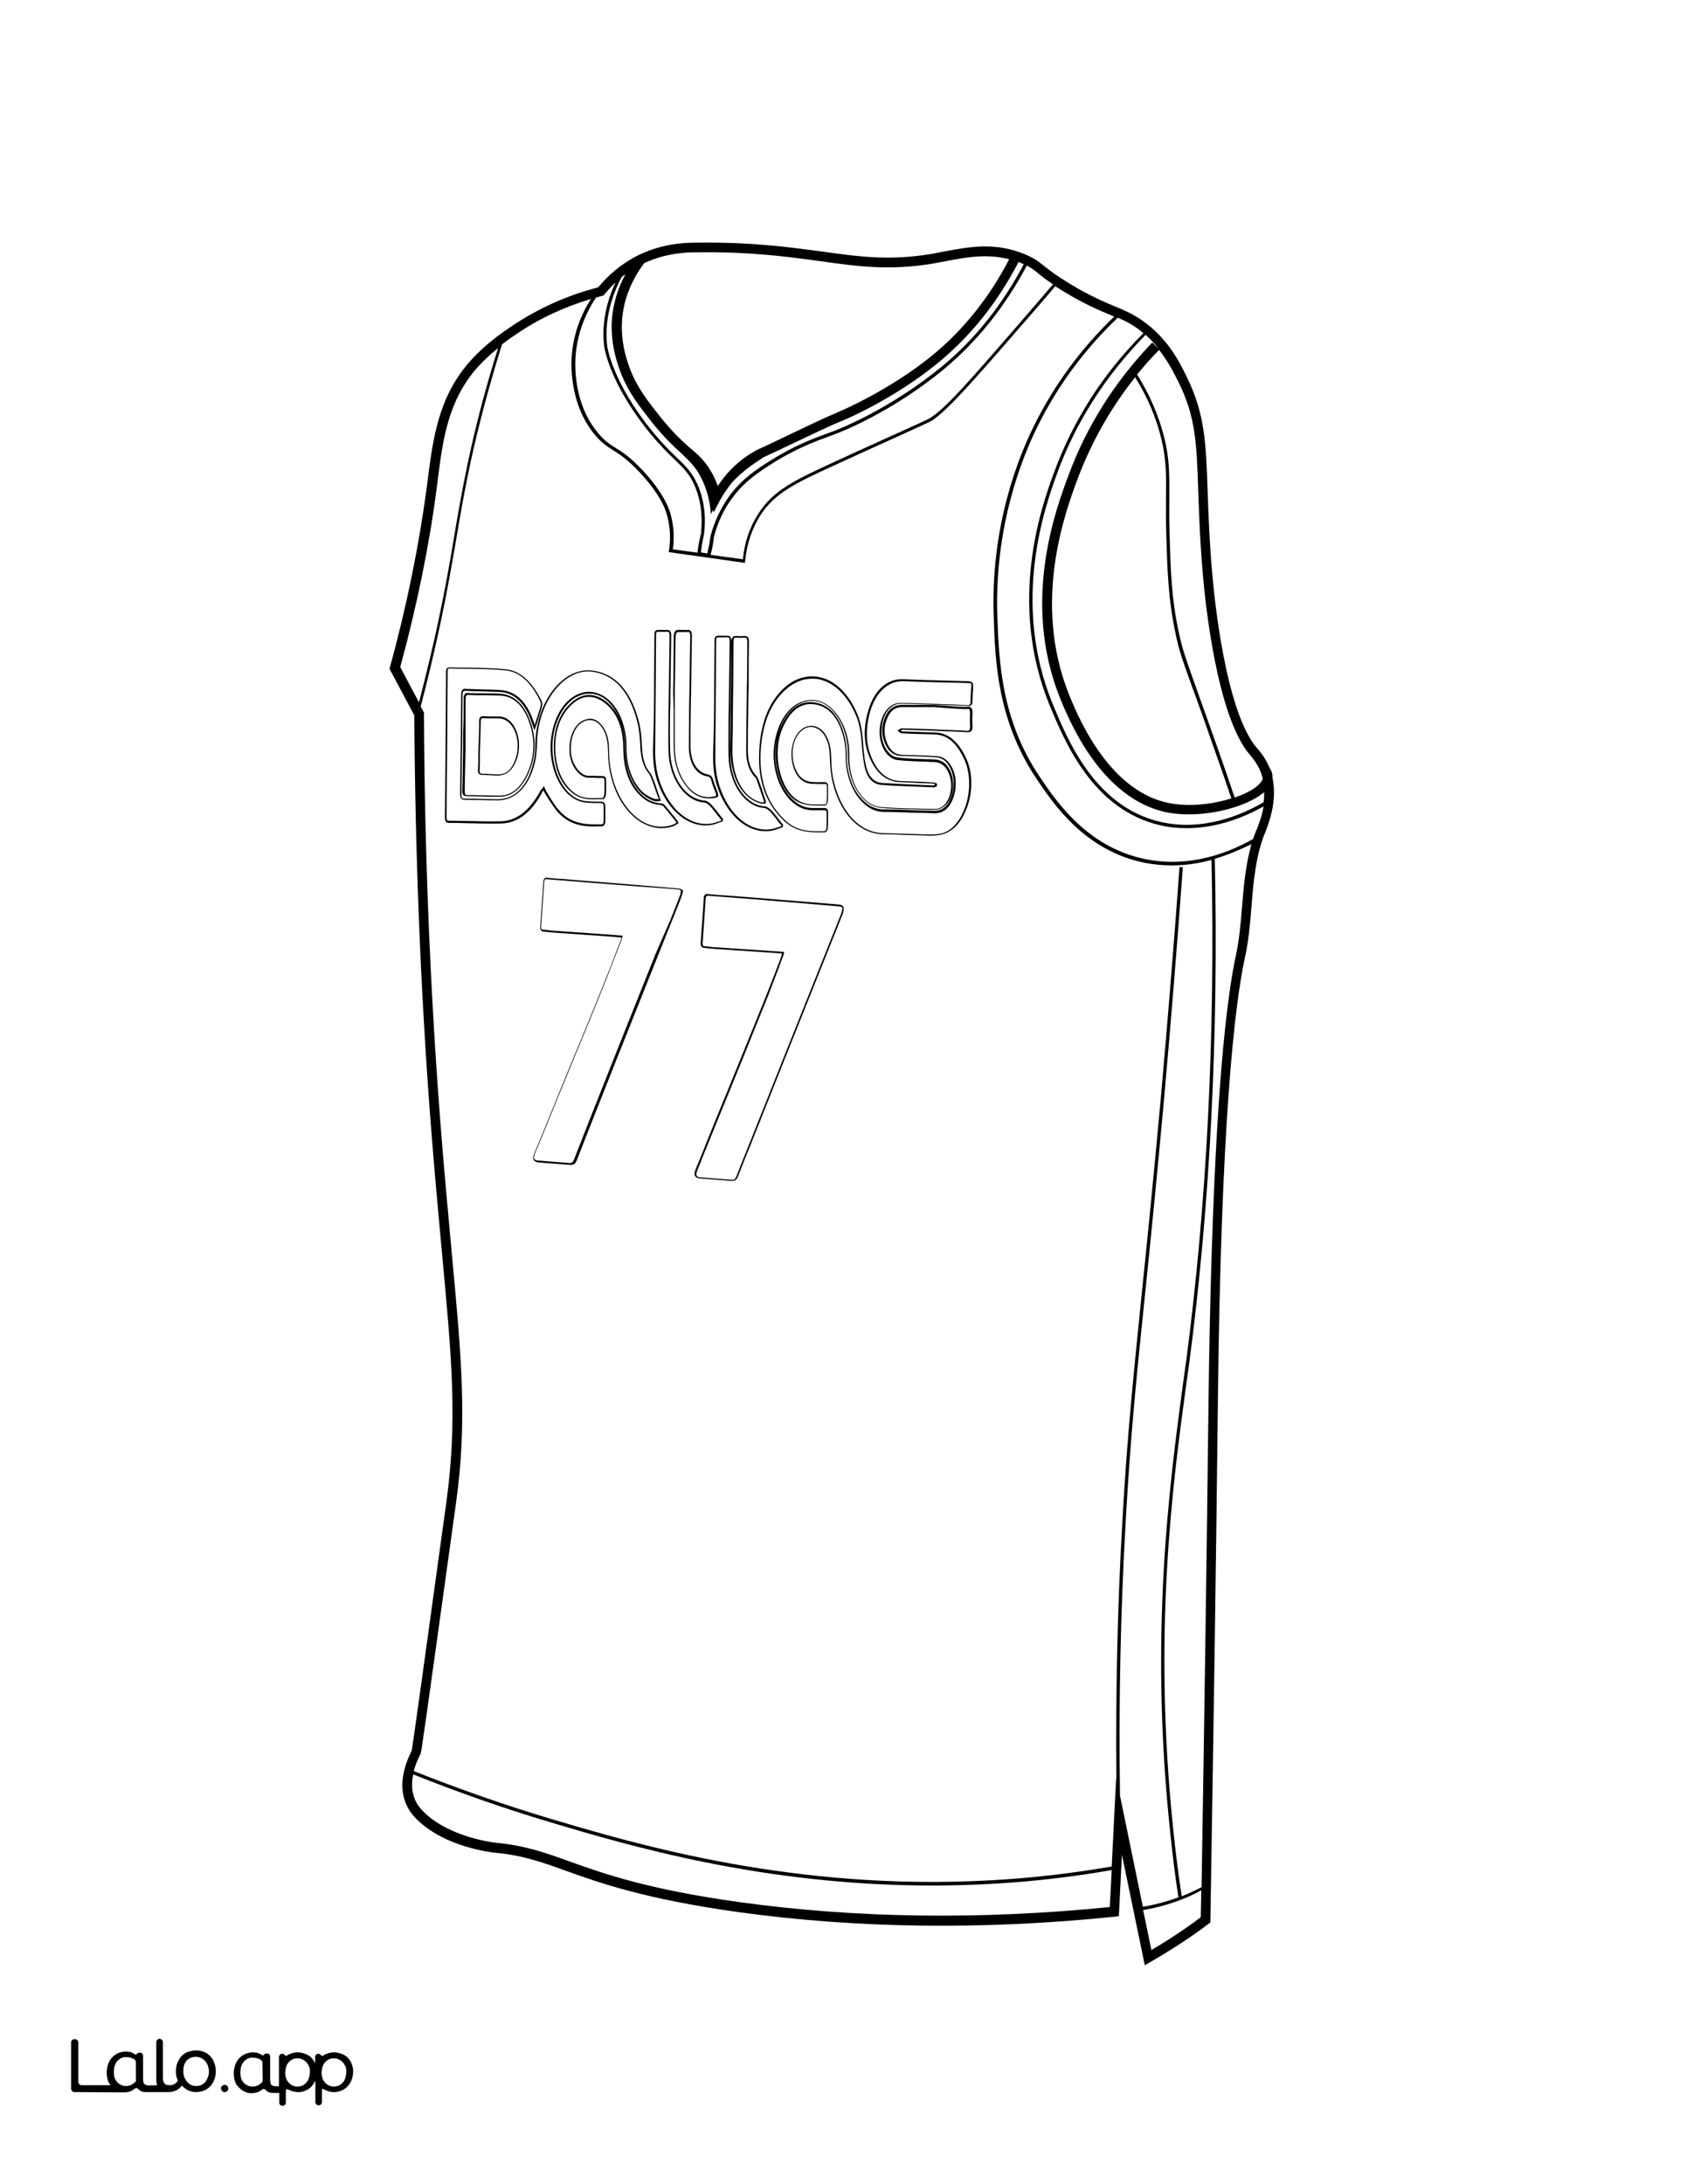 <?xml version="1.0" encoding="utf-8"?>
<!-- Generator: Adobe Illustrator 26.1.0, SVG Export Plug-In . SVG Version: 6.00 Build 0)  -->
<svg version="1.1" id="Layer_1" data-layer="Layer_1" xmlns="http://www.w3.org/2000/svg" xmlns:xlink="http://www.w3.org/1999/xlink" x="0px" y="0px"
	 viewBox="0 0 612 792" style="enable-background:new 0 0 612 792;" xml:space="preserve">
<rect x="0" y="0" width="612" height="792" fill="#808080" stroke="none"/>
<style type="text/css">
	.st0{fill:#FFFFFF;}
	.st1{fill:#010101;}
</style>
<g id="Black">
	<rect x="25.8" y="21.4" width="566.2" height="737.2"/>
</g>
<g id="Color">
	<path class="st0" d="M276.1,290.9c0.3,0.1,0.5,0,0.9,0c0.1,0,0.1,0,0.2,0c0,0,0,0,0-0.1c0-0.2,0-0.3-0.1-0.4l-0.3-1
		c-0.8-2.2-1.5-4.4-2.3-6.6c-0.2-0.5-0.5-1-0.8-1.2c-2-2.2-3-5.4-3-9.3c0-4.2,0.1-8.5,0.1-12.7c0-2.3,0.1-4.6,0.1-6.8
		c0-2.2,0-4.4,0.1-6.6c0-4.4,0.1-8.7,0.1-13.1c0-0.9-0.1-1.5-0.3-1.7c-0.1-0.1-0.4-0.2-0.7-0.2c-0.9,0.1-1.9,0.1-3.1,0
		c-0.1,0-0.1,0-0.1,0c-0.2,0-0.4,0-0.5,0.1c-0.2,0.2-0.3,0.7-0.3,1.4c0,5.3-0.1,10.5-0.1,15.8l-0.1,7.5c0,5-0.1,10.1-0.2,15.1
		C265.4,281.5,269.5,289.3,276.1,290.9z"/>
	<path class="st0" d="M197,285.5l0.3-0.5l0.2,0.5c0.1,0.2,0.2,0.4,0.3,0.6c0.2,0.4,0.3,0.6,0.4,0.9c0.5,0.7,0.9,1.4,1.3,2.1
		c1,1.7,2.1,3.4,3.3,4.7c4.7,5.4,10.4,5.2,15.8,5.1c0.1-0.1,0.4-0.6,0.4-1c0-0.9,0-1.9,0-2.9c0-0.8,0-1.6,0-2.4c0-0.6-0.1-1-0.3-1.2
		c-0.1-0.1-0.3-0.2-0.7-0.2c-1.9,0-3.7,0-5.5-0.2c-3.3-0.3-6.5-2.4-8.8-5.9c-4-6-5.1-14.8-2.7-22.4c1.6-5.1,4.5-8.9,8.1-10.7
		c2.5-1.3,5.1-1.5,7.7-0.6c6.3,2.1,10.6,10.3,10.5,19.9c-0.1,7.8,3.3,15.1,8.3,17.6c1.1,0.5,2.1,1.1,3.4,0.8l-0.1-0.3
		c-0.1-0.3-0.2-0.6-0.4-0.9c-0.2-0.7-0.5-1.4-0.7-2c-0.5-1.3-0.9-2.7-1.4-4c-0.3-0.7-0.6-1.5-1-2c-1.9-2.3-2.9-5.2-3.1-9.7
		c-0.1-2.9-0.4-6.6-1.3-9.8c-2.8-10.4-8.2-16.2-15.8-17.4c-3.8-0.6-7.6,0.7-11,3.6c-5.7,4.9-9.3,13.6-9.4,22.6c0,1.7-0.2,3.4-0.4,5
		c-1.7,9.4-6.9,15.3-13.5,15.4c-2.3,0-4.6,0-6.8-0.1c-1.9,0-3.8-0.1-5.6-0.1c-0.5,0-0.9-0.1-1.1-0.4c-0.3-0.4-0.5-0.9-0.5-2
		c0.2-11.6,0.3-23.6,0.4-35.5c0-1.1,0.2-1.7,0.5-2c0.3-0.3,0.7-0.4,1.2-0.3c2,0.1,4.1,0.1,6.1,0.2c2,0,4.1,0.1,6.2,0.2
		c5.8,0.3,10,4.3,12.5,12.1c0.1,0.2,0.1,0.4,0.2,0.6c0.1-0.5,0.3-0.9,0.4-1.3c0.6-2,1.3-3.9,1.8-5.9c0.1-0.4-0.1-1.1-0.3-1.6
		c-3.3-6.8-7.5-10.5-12.4-11c-4.7-0.5-9.5-0.5-14.2-0.6c-2.1,0-4.2,0-6.3-0.1c-0.2,0-0.3,0.1-0.4,0.1c-0.2,0.2-0.2,0.8-0.2,1.3
		c0,5.2-0.1,10.4-0.1,15.6l0,2.8c-0.1,11.3-0.2,22.6-0.3,33.8c0,1.4,0.2,1.6,0.8,1.6c2.3,0,4.5,0.1,6.8,0.1c4,0.1,8.1,0.2,12.1,0.1
		c5.2-0.1,9.7-3.3,13.4-9.4c0.4-0.7,0.8-1.3,1.2-2.1C196.6,286.2,196.8,285.9,197,285.5z"/>
	<path class="st0" d="M359.6,683.1c-7.3,0.4-14.5,0.6-21.5,0.6c-61.5,0-110.4-14.6-138-22.8c-16.8-5-33.7-10.9-50.2-17.5
		c-0.7,3.3-0.5,6.2,0.5,8.8c0.9,2.3,2.3,3.8,3.4,4.9c9.6,9.4,26.1,11.1,26.2,11.1c10.4,1,17.6,3.5,26.7,6.8
		c12.6,4.5,28.4,10.1,61.4,14.7c42.5,5.9,87.8,6.5,134.5,1.8l0.7-13.4C389,680.6,374.3,682.3,359.6,683.1z"/>
	<path class="st0" d="M244.9,244.7l-0.1,6.6l0,5.8c0,4.5,0,8.9,0,13.4c0,5.8,1.5,10.6,4.4,14.3c2.8,3.5,6,4.8,9.9,4
		c0.4-0.1,0.6-0.2,0.7-0.3c0.1-0.2-0.1-0.8-0.3-1.3c-0.1-0.3-0.2-0.6-0.3-0.8c-0.4-1-0.8-2-1.1-3.2c-0.3-1.3-0.8-1.6-1.6-1.7
		c-4.1-0.7-6.6-4.9-6.6-10.8c0-5,0.1-10.1,0.1-15.1l0.1-4.1c0.1-7,0.2-13.9,0.3-20.9c0-0.7-0.1-1.1-0.3-1.3
		c-0.1-0.1-0.3-0.2-0.6-0.1c-0.7,0-1.4,0-2,0c-0.3,0-0.6,0-0.9,0c-0.9,0-1,0-1.1,0.2c-0.4,0.5-0.4,1.6-0.4,2l-0.3,0l0.3,0
		C245,232.9,245,237.9,244.9,244.7z"/>
	<path class="st0" d="M213.9,260.6c1.3,0,2.5,0.5,3.5,1.4c2.1,1.9,3.5,5.2,3.5,9c0,1.7,0.1,3.7,0.3,5.6c1,9.2,5.4,17.2,11.4,21
		c3.7,2.3,7.7,2.8,11.6,1.4c0.3-0.1,0.6-0.3,0.9-0.5c0.1-0.1,0.2-0.1,0.3-0.2c0,0,0-0.1-0.1-0.1c-0.1-0.1-0.1-0.2-0.1-0.3l-0.9-1.1
		c-1.2-1.5-2.4-3-3.7-4.5c-0.3-0.3-0.8-0.4-1-0.4c-2.6-0.2-4.9-1.2-6.8-2.9c-4.5-4-6.7-9.9-6.7-18.1c-0.1-7.2-2.4-12.7-6.7-16
		c-4.3-3.3-8.7-2.9-12.6,1.2c-4,4.1-5.8,10-5.3,17c0.5,6.6,2.9,11.5,7.1,14.6c2.7,1.9,5.5,1.8,8.4,1.7c0.6,0,1.1,0,1.7,0
		c0.1-0.1,0.4-0.8,0.5-1.2c0.1-0.8,0.1-1.7,0.1-2.5c0-0.7,0-1.5,0-2.3c0-0.6,0-1-0.2-1.1c-0.1-0.1-0.3-0.2-0.6-0.2
		c-1.2,0-2.3,0-3.5-0.1c-0.5,0-1.1,0-1.6,0c-3.3-0.1-6.6-4.5-6.8-9.4c-0.3-6.4,2.5-11.4,6.8-11.9
		C213.5,260.6,213.7,260.6,213.9,260.6z"/>
	<path class="st0" d="M259.1,298.4c0.6-0.2,1.3-0.4,1.9-0.6c0.2-0.1,0.5-0.2,0.7-0.3l0-0.2l-0.2-0.2c-0.2-0.2-0.3-0.4-0.5-0.6
		c-0.4-0.4-0.7-0.9-1-1.3c-0.8-1-1.6-2.1-2.5-3c-0.7-0.7-1.4-1.1-1.9-1.2c-7.1-0.4-12.9-8.7-13.1-18.8c-0.1-4.8,0-9.7,0-14.5
		c0-1.7,0.1-3.4,0.1-5.1c0.1-7.5,0.2-15,0.3-22.1c0-0.7-0.1-1.1-0.3-1.3c-0.1-0.1-0.3-0.2-0.5-0.1c-0.6,0-1.2,0-1.8,0
		c-0.3,0-0.6,0-1,0c-0.2,0-0.3,0-0.4,0c-0.4,0-0.6,0-0.7,0.1c-0.2,0.2-0.2,0.9-0.2,2c0,4.9-0.1,9.8-0.1,14.7
		c-0.1,8.5-0.1,17-0.2,25.4c-0.1,4.6,0.4,8.1,1.4,11.4C242.7,293.9,250.9,300.4,259.1,298.4z"/>
	<path class="st0" d="M157.8,230.8c3.4-15.4,5.3-26.2,7-36.5c1.4-8.4,2.8-16.4,4.9-26.4c2.9-13.8,6.6-27.8,11-41.7
		c-2.4,1.9-5,4.3-7.4,6.9c-10.9,12.2-12.7,26.8-14.5,40.9c-0.1,1.1-0.3,2.1-0.4,3.2c-2.7,20.8-7.2,42.6-13.2,64.7l6.8,12.8
		C154,246.9,156,238.8,157.8,230.8z"/>
	<path class="st0" d="M280.9,300.4c0.6-0.2,1.3-0.4,1.9-0.6c0.2-0.1,0.5-0.2,0.7-0.3l0-0.2l-0.2-0.2c-0.2-0.2-0.3-0.4-0.5-0.6
		c-0.4-0.4-0.7-0.9-1-1.3c-0.8-1-1.6-2.1-2.5-3c-0.7-0.7-1.4-1.1-1.9-1.2c-7.1-0.4-12.9-8.7-13.1-18.8c-0.1-4.8,0-9.7,0-14.5
		c0-1.7,0.1-3.4,0.1-5.1c0.1-7.4,0.2-14.6,0.3-22.1c0-0.7-0.1-1.1-0.3-1.3c-0.1-0.1-0.3-0.2-0.5-0.1c-0.6,0-1.2,0-1.8,0
		c-0.3,0-0.6,0-1,0c-0.2,0-0.3,0-0.4,0c-0.4,0-0.6,0-0.7,0.1c-0.2,0.2-0.2,0.9-0.2,2c0,4.9-0.1,9.8-0.1,14.7
		c-0.1,8.5-0.1,17-0.2,25.4c-0.1,4.6,0.4,8.1,1.4,11.4C264.5,296,272.7,302.5,280.9,300.4z"/>
	<path class="st0" d="M383.3,172.2c-4.1,11.4-16.6,46.1-1.4,83.1c5.4,13,15.3,37.2,39,42.7c15.4,3.6,29.6-2.5,37.5-7.1
		c0.2-1.2,0.2-2.4,0.2-3.7c-0.3,0.3-0.6,0.6-1,0.8c-5.2,4-16,7.3-26.3,7.3c-2.5,0-5-0.2-7.3-0.6c-11.2-2-27.2-10.9-39.5-41.7
		c-13.9-34.8-1.6-68,3.1-80.6c6.6-17.9,16.9-34.1,30.4-48.2l2.4,2.3c-1.4-1.7-2.9-3.4-4.8-5.1C401,136.3,390.1,153.3,383.3,172.2z"
		/>
	<path class="st0" d="M208.7,131.8c0,5.8,1,16.7,8.4,25.4c2.3,2.7,4.1,3.9,6.2,5.2c2.5,1.5,5.2,3.3,9.6,7.9
		c5.2,5.5,8.8,11,10.2,15.6c1.3,4.2,1.6,8.7,1,13.3l8.9,1.2c0.3-2.3,0.7-4.6,1.3-6.9c0.7-6.5-0.1-12.4-2.4-17.6
		c-1.8-4.1-3.9-6.1-7-9.1c-2.3-2.2-5.2-5-9-9.6c-14.8-18.1-16.6-31-16.7-31.5c-0.6-4.5-0.7-13.1,4.1-23.3c-1.4,1.3-2.7,2.8-4,4.3
		l-0.4,0.5l-0.6,0.1c-0.7,0.2-1.4,0.4-2.1,0.6C213.1,112.6,208.8,120.9,208.7,131.8z"/>
	<path class="st0" d="M430.5,300.3c-3.2,0-6.5-0.3-9.8-1.1c-24.3-5.7-34.4-30.2-39.9-43.4c-15.4-37.5-2.8-72.5,1.4-84
		c6.9-19,17.8-36.2,32.6-51c-3.2-2.7-6-4.2-9.3-5.6c-11.9,11.3-21.6,24.4-28.9,39c-6,12-15.9,37-14.8,69.3
		c0.6,15.8,1.3,37.3,15.4,58.2c6,8.9,17.2,25.5,38.2,29.8c17,3.5,31.7-3,39.2-7.3c0.3-1,0.7-2,1.1-3l0.2-0.4
		c0.7-1.8,1.9-4.8,2.5-8.4C451.8,296.1,441.8,300.3,430.5,300.3z"/>
	<path class="st0" d="M387.8,251.8c11.7,29.3,26.5,37.7,36.9,39.5c7.1,1.3,15.4,0.3,22-1.8c-2-6-4.1-12-6.2-17.9
		c-3.4-9.8-5.9-16.8-7.8-21.9c-3.9-10.9-5-13.8-6.2-19.8c-2.7-12.5-3-22.8-3.4-35.9c-0.2-5.7-0.1-10.2-0.1-14.1
		c0.1-7.9,0.1-13.2-1.7-20.8c-1.9-7.8-5.1-15.3-9.5-22.3c-8.9,11.2-15.9,23.6-20.9,36.9C386.4,185.9,374.4,218.3,387.8,251.8z"/>
	<path class="st0" d="M225.6,117.4c-0.2,6.5,1.3,11.5,2.1,13.9c2.4,7.7,6.4,12.9,9.9,17.4c2.5,3.2,6.2,8,11.9,13
		c0.5,0.5,1,0.9,1.5,1.3c2.1,1.8,3.9,3.4,5.8,6.1c1.5,2.2,2.7,4.6,3.6,7.1c2.9-4.4,6.4-8,10.5-10.8c2.6-1.8,4.8-2.8,6-3.3
		c3.5-1.6,6.9-3.3,10.3-4.9c5.7-2.7,11.6-5.6,17.6-8.1c0.2-0.1,17.8-7.5,33.5-20.3c11.2-9.2,20.6-20.9,27.8-34.8
		c-8.1-2.1-15.7-0.7-23,0.7c-1.6,0.3-3.2,0.6-4.8,0.9c-15.7,2.6-27.3,1-40.7-0.9c-11.9-1.6-25.3-3.5-45.2-3.2
		c-3.3,0-10.7,0.2-18.7,3.9C230.2,100.1,225.9,107.7,225.6,117.4z"/>
	<path class="st0" d="M254.3,200.3l2.3,0.4c0.5-2.2,0.9-4.3,1.2-6.4c1.4-5.4,3.8-10.3,6.9-14.6c4.7-6.3,9.9-9.6,15-12.8
		c8.5-5.4,15.7-8,20.9-9.9c0.8-0.3,1.6-0.6,2.4-0.9c0.8-0.3,19.6-7.5,38.7-23.2c11.9-9.8,21.9-22.3,29.7-37.1
		c-0.3-0.1-0.6-0.3-0.9-0.4c-0.3-0.1-0.6-0.2-1-0.4c-7.5,14.5-17.3,26.8-29,36.4c-16,13.2-33.6,20.6-34.3,20.9
		c-5.9,2.4-11.8,5.3-17.5,8c-3.4,1.6-6.9,3.3-10.4,4.9c-0.4,0.2-0.8,0.4-1.3,0.6c-3.7,2.4-7.7,5.1-11.4,9.1c-1.6,2-3.1,4.2-4.4,6.5
		l-2.3,4.4l-0.2-0.9l-0.8,1.5l-0.2-1.9c-0.4-3.5-1.3-6.8-2.7-9.9c-2.1-4.8-4.5-7-7.8-10.2c0,0,0,0,0,0c0,0-0.1-0.1-0.1-0.1
		c-6-5.3-9.9-10.2-12.4-13.5c-3.7-4.8-7.9-10.2-10.5-18.5c-0.8-2.4-2.5-7.9-2.3-15c0.3-7.1,2.4-13.1,5-17.9c-0.5,0.4-1,0.7-1.4,1.1
		c-5.9,11.1-5.8,20.4-5.2,25.2c0,0.1,1.9,13.1,16.5,30.9c3.7,4.5,6.6,7.3,8.9,9.5c3.2,3.1,5.3,5.1,7.3,9.5
		c2.4,5.4,3.2,11.5,2.4,18.2C254.9,196,254.5,198.1,254.3,200.3z"/>
	<path class="st0" d="M342.5,133.8c-19.2,15.9-38.2,23.1-39,23.4c-0.8,0.3-1.6,0.6-2.4,0.9c-5.2,1.9-12.3,4.5-20.7,9.8
		c-5,3.2-10.2,6.5-14.7,12.6c-3.1,4.1-5.3,8.9-6.7,14.1c-0.2,2.1-0.6,4.3-1.2,6.6l11.7,1.6c0.6-6.2,2.5-11.7,5.6-16.5
		c5.5-8.7,13.5-12.3,28-19c11.7-5.4,19.4-8.8,24.4-11.1c9.5-4.3,9.7-4.4,10.8-5.2c5.7-4,14.1-13.7,29.4-31.3
		c4.8-5.5,9.6-11.1,14.3-16.6c-2.5-1.7-4.1-2.9-5.4-4c-1.5-1.2-2.5-2-4.1-2.8C364.6,111.2,354.5,123.8,342.5,133.8z"/>
	<path class="st0" d="M412.5,135.8c4.6,7.3,7.9,15,9.9,23c1.9,7.7,1.8,13,1.8,21.1c0,3.9-0.1,8.3,0.1,14c0.4,13.6,0.7,23.3,3.4,35.7
		c1.3,5.9,2.3,8.8,6.2,19.7c1.8,5.1,4.3,12,7.8,21.9c2.1,6,4.2,12,6.2,18c3.2-1.1,5.9-2.4,7.7-3.8c1.4-1.1,2.3-2.2,2.5-3.1
		c-0.2-0.8-0.5-1.7-0.8-2.5c-1.3-3.1-3-5.1-3.7-5.9l-0.1-0.1c-12.2-14-16.4-56.7-17.1-65.1c-1.1-12.4-1.4-22.4-1.7-30.4
		c-0.6-17.6-0.9-27.4-7.4-40.2c-1.6-3.2-3.6-7.1-6.8-11.2C417.7,129.6,415.1,132.7,412.5,135.8z"/>
	<path class="st0" d="M428.3,688.9c-4.4,1.7-9,2.9-13.6,3.7l3,14.5c3.9-2.3,7.7-4.7,11.5-7.3c2.2-1.5,4.3-3,6.4-4.6
		c0.1-3.3,0.1-6.5,0.2-9.8C433.4,686.8,430.9,687.9,428.3,688.9z"/>
	<path class="st0" d="M169.3,288.3c1.8,0,3.5,0,5.3,0.1c2.2,0,4.4,0.1,6.7,0.1c4,0,7.2-2.5,9.6-7.3c3-6,3.4-12.6,1.2-19
		c-2.2-6.5-5.9-9.9-11-10c-1.7,0-3.4-0.1-5.1-0.1c-2,0-4.1,0-6.1-0.1c0,0-0.1,0-0.1,0c-0.4,0-0.5,0.1-0.6,0.2
		c-0.2,0.2-0.3,0.6-0.3,1.4c0,4,0,8.1,0,12.1l0,6.1c-0.2,7.9-0.3,13.6-0.3,14.9c0,0.2,0,0.9,0.2,1.3
		C168.7,288.2,168.9,288.3,169.3,288.3z M173.4,278.9c0.1-1.3,0.1-3.2,0.1-6v0c0.3-6.7,0.4-10,0.3-11.2c0-0.3,0-1,0.3-1.5
		c0.2-0.3,0.6-0.5,1.2-0.5c1.3,0.1,2.6,0.1,3.8,0.1c0.7,0,1.3,0,2,0c2,0,3.8,1.2,5.1,3.1c2.3,3.4,2.7,8.4,1.2,12.6
		c-1.4,3.7-3.6,5.6-6.6,5.7c-0.1,0-0.1,0-0.2,0c-0.9,0-1.8,0-2.7-0.1c-1,0-2-0.1-3-0.1c-0.6,0-1-0.2-1.3-0.6
		C173.3,280,173.4,279.3,173.4,278.9z"/>
	<path class="st0" d="M271.3,325.9l-7.9-0.6c-2.2-0.2-4.3-0.3-6.5-0.5c-0.1,0-0.1,0-0.2,0c-0.2,0-0.3,0-0.4,0.1
		c-0.1,0.1-0.2,0.4-0.3,0.9c-0.3,5.1-0.7,10.5-1.1,16c-0.1,1.2,0.3,1.3,0.7,1.3c0.6,0,1.3,0.1,1.9,0.2c0.7,0.1,1.5,0.2,2.2,0.2
		c6,0.4,11.9,0.8,17.9,1.2l4.6,0.3c0.4,0,0.8,0.1,1.3,0.1l1,0.1l-0.1,0.3c0,0.2-0.1,0.4-0.1,0.5c-0.1,0.3-0.1,0.5-0.2,0.7
		c-0.5,1.3-1,2.5-1.4,3.8c-1.3,3.3-2.6,6.8-3.9,10.2c-3,7.4-6.1,15-9,22.3l-2.4,5.9c-2,5-4.1,10-6.1,14.9l-4.1,10.1
		c-1.2,2.9-2.4,5.8-3.5,8.7l-0.6,1.4c-0.5,1.2-0.6,2-0.3,2.4c0.2,0.3,0.6,0.5,1.2,0.5c1.2,0.1,2.4,0.2,3.6,0.3
		c2.6,0.2,5.2,0.4,7.8,0.6c0.8,0.1,1.3-0.1,1.8-1.4c1.1-2.9,2.3-5.8,3.4-8.6c0.6-1.6,1.3-3.1,1.9-4.7c1.5-3.8,3-7.6,4.5-11.3
		c2.4-6,4.8-12.1,7.2-18.1c4.2-10.5,8.4-21,12.6-31.5l4.8-12c0.4-0.9,0.7-1.8,1.1-2.7c0.8-2,1.6-4,2.4-6.1c0.3-0.8,0.5-1.6,0.5-2.3
		c-0.1-0.1-0.6-0.4-0.9-0.4C293.5,327.7,282.4,326.8,271.3,325.9z"/>
	<path class="st0" d="M440.7,311.4c1.4,63.9-1.7,125.2-9.2,182.3c-0.4,2.7-0.8,5.6-1.2,8.6c-4.9,35.9-12.2,90.3-4.6,161.8
		c0.8,7.8,1.8,15.7,3,23.5c2.5-1,4.9-2.1,7.2-3.3c1.1-67.4,1.9-123.2,2.5-174.6l0-0.2c1-80.8,4.4-137.1,9.9-162.8
		c1.3-5.9,1.8-12.1,2.3-18c0.6-7.5,1.3-15.3,3.4-22.6C450.6,307.7,446.1,309.8,440.7,311.4z"/>
	<path class="st0" d="M0,0v792h612V0H0z M458.9,302.1l-0.2,0.4c-3.2,8.2-4,17.4-4.7,26.3c-0.5,6.1-1,12.4-2.4,18.5
		c-3.8,17.8-8.7,60.4-9.8,162.1l0,0.2c-0.6,54.5-1.5,113.7-2.7,186.6l0,0.9l-0.7,0.5c-2.3,1.8-4.8,3.5-7.2,5.2
		c-4.5,3-9.1,5.9-13.8,8.6l-2.1,1.2l-8.3-40.1l-1.1,22.3l-1.5,0.2c-47.6,4.9-93.6,4.3-136.9-1.7c-33.3-4.7-49.3-10.3-62.1-14.9
		c-8.9-3.2-15.9-5.7-25.9-6.6c-0.7-0.1-17.9-1.8-28.3-12.1c-1.2-1.2-3-3.2-4.1-6.1c-2.1-5.4-1.3-11.7,2.3-18.9l0-0.1
		c0.5-2.8,4.8-34,12.5-89.7c4.1-29.6,2-52.3-1.5-89.9c-1.3-14.1-2.8-30.2-4.3-49.6c-3.6-47.5-5.5-96.6-5.8-146l-9-16.9l0.2-0.7
		c6.1-22.2,10.5-44.1,13.3-64.9c0.1-1.1,0.3-2.1,0.4-3.2c1.9-14.6,3.8-29.8,15.4-42.8c5.4-6.1,11.9-10.5,15-12.6
		c9.5-6.4,20.1-11.2,31.4-14.1c3.8-4.6,8.2-8.2,13.1-10.9c9.5-5.1,18.5-5.3,22.3-5.3c20.1-0.3,33.7,1.6,45.7,3.2
		c13.7,1.9,24.4,3.4,39.7,0.9c1.6-0.3,3.2-0.6,4.7-0.9c9.1-1.7,18.5-3.5,29.3,1c3.4,1.4,4.9,2.6,6.9,4.2c1.9,1.5,4.3,3.4,9.4,6.5
		c7.1,4.3,12.1,6.4,16.1,8.1c4.9,2,8.7,3.7,13.5,7.8c7,6.1,10.3,12.7,12.7,17.6c6.7,13.5,7.1,24.1,7.7,41.7c0.3,8,0.6,17.9,1.7,30.2
		c0.7,8.2,4.8,50,16.3,63.1l0.1,0.1c0.8,0.9,2.8,3.2,4.3,6.8c0.8,1.2,1.2,2.4,1.1,3.6C463.5,290.5,460.2,298.7,458.9,302.1z"/>
	<path class="st0" d="M211.9,319.9l-7.1-0.6c-2.2-0.2-4.3-0.3-6.5-0.5c-0.1,0-0.1,0-0.2,0c-0.2,0-0.3,0-0.4,0.1
		c-0.1,0.1-0.2,0.4-0.3,0.9c-0.3,5.2-0.7,10.4-1.1,16c-0.1,1.2,0.3,1.3,0.7,1.3c0.6,0,1.3,0.1,1.9,0.2c0.7,0.1,1.5,0.2,2.2,0.2
		c5.7,0.4,11.5,0.8,17.2,1.2l5.3,0.4c0.4,0,0.8,0.1,1.3,0.1l1,0.1l-0.1,0.3c0,0.2-0.1,0.4-0.1,0.5c-0.1,0.3-0.1,0.5-0.2,0.7
		c-0.5,1.3-1,2.5-1.5,3.8c-1.3,3.3-2.6,6.8-3.9,10.1c-3,7.4-6,14.9-9,22.1l-2.5,6c-2.1,5.1-4.1,10.1-6.2,15.1l-4,9.9
		c-1.1,2.7-2.2,5.3-3.3,8l-0.9,2.1c-0.5,1.2-0.6,2-0.3,2.4c0.2,0.3,0.6,0.5,1.2,0.5c1.2,0.1,2.4,0.2,3.6,0.3
		c2.6,0.2,5.2,0.4,7.8,0.6c0.8,0.1,1.3-0.1,1.8-1.4c1.1-2.9,2.3-5.8,3.4-8.7c0.6-1.5,1.2-3.1,1.8-4.6c1.5-3.7,2.9-7.4,4.4-11.1
		c2.4-6.1,4.9-12.3,7.3-18.4c4.2-10.6,8.5-21.2,12.7-31.8L243,334c0.4-0.9,0.7-1.8,1.1-2.7c0.8-2,1.6-4,2.4-6.1
		c0.3-0.8,0.5-1.6,0.5-2.3c-0.1-0.1-0.6-0.4-0.9-0.4C234.7,321.7,223.3,320.8,211.9,319.9z"/>
	<path class="st0" d="M351.3,247.7c-2.6-0.1-5.2-0.2-7.8-0.2c-5.1-0.1-10.5-0.3-15.7-0.5c-5.5-0.2-10,3.9-12.1,10.9
		c-1.1,3.8-2,9.5-0.2,15c2.2,6.6,6,10.1,11,10.3l2.6,0.1c3.1,0.1,6.2,0.2,9.3,0.4c0.3,0,0.6,0.1,0.9,0.2c0.1,0,0.2,0.1,0.4,0.1
		l0.2,0.1l0,1l-0.2,0.1c-0.1,0-0.2,0.1-0.3,0.1c-0.2,0.1-0.5,0.3-0.8,0.2c-1.5-0.1-3.1-0.1-4.6-0.2c-4.6-0.2-9.5-0.3-14.2-0.7
		c-3.2-0.2-5.4-2.7-6.2-6.9c-0.5-2.6-0.8-5.3-1-8.1c-0.2-3.2-0.7-6.9-2-10c-3-7.3-8-12.2-13.6-13.3c-0.8-0.2-1.6-0.2-2.4-0.2
		c-3.7,0-7.3,1.6-10.5,4.8c-5.1,5.1-7.8,12.7-8.2,22.6c-0.3,10.2,2.6,18.1,9.1,24.1c4.3,4,9.2,3.9,14,3.8l0.3,0
		c0.1-0.1,0.5-0.6,0.5-0.9c0.1-1,0.1-2.1,0.1-3.1c0-0.8,0-1.6,0-2.3c0-0.6-0.1-1-0.2-1.1c-0.1-0.1-0.2-0.2-0.5-0.2
		c-0.7,0-1.4,0-2.2,0c-0.7,0-1.5,0-2.2,0c-2.6,0-5-0.9-7.4-3c-5.1-4.5-7.8-13.6-6.4-21.6c1.7-10,7.6-16.1,14.7-15.3
		c6.9,0.8,12.6,9.9,12.4,19.9c-0.2,10.4,5,18.5,12,18.9c2,0.1,3.7,0.2,5.5,0.3c1.3,0,2.5,0.1,3.8,0.1c3.3,0.1,6.6,0.2,10,0.2
		c1.5,0,3-0.9,4-2.5c1.8-2.7,2.2-6.8,0.9-10.1c-1.1-2.9-2.9-4.3-5.5-4.4c-0.8,0-1.6,0-2.4-0.1c-3.5-0.1-7.2-0.2-10.8-0.6
		c-3.8-0.4-6.7-5.3-6.5-10.8c0.3-5.7,3.4-9.9,7.4-9.9c0,0,0.1,0,0.1,0c2.8,0,5.6,0.1,8.3,0.2l3.9,0.1c4,0.1,8.1,0.3,12.2,0.5
		c0.4,0,0.6,0,0.8-0.2c0.2-0.2,0.3-0.7,0.3-1.4c0-0.9,0-1.8,0.1-2.7c0-0.5,0-1,0.1-1.6C352.5,247.7,352.5,247.7,351.3,247.7z"/>
	<path class="st0" d="M174.9,280.6c0.1,0,0.2,0,0.3,0c0.9,0,1.8,0,2.7,0.1c0.9,0,1.9,0.1,2.9,0.1c2.8,0,4.8-1.7,6.1-5.3
		c1.5-4,1.1-8.9-1.1-12.1c-1.2-1.8-2.9-2.8-4.6-2.9c-0.7,0-1.3,0-2,0c-1.3,0-2.6,0-3.9-0.1c-0.5,0-0.6,0.1-0.7,0.2
		c-0.2,0.3-0.2,0.9-0.2,1.1c0,1.2-0.1,4.6-0.3,11.2c0,2.8,0,4.7-0.1,6c0,0.3-0.1,1,0.2,1.4C174.3,280.4,174.4,280.5,174.9,280.6z"/>
	<path class="st0" d="M427.5,688c-1.2-7.8-2.2-15.8-3-23.8c-7.6-71.6-0.2-126,4.6-162c0.4-3,0.8-5.9,1.2-8.6
		c7.5-56.9,10.6-118.1,9.2-181.8c-4.3,1.2-9.2,2-14.4,2c-3.2,0-6.6-0.3-10.1-1c-21.4-4.4-32.8-21.2-38.9-30.3
		c-14.3-21.2-15.1-42.9-15.6-58.8c-1.2-32.6,8.8-57.8,14.9-69.9c7.3-14.6,17-27.7,28.8-39c-0.5-0.2-0.9-0.4-1.4-0.6
		c-4.1-1.7-9.3-3.9-16.6-8.3c-1.3-0.8-2.4-1.5-3.4-2.1c-4.7,5.6-9.6,11.2-14.4,16.7c-16.5,19-24.1,27.5-29.6,31.5
		c-1.2,0.9-1.4,0.9-11,5.3c-5,2.3-12.7,5.7-24.4,11.1c-15.4,7-22.4,10.5-27.6,18.5c-3,4.8-4.9,10.3-5.5,16.6l-0.1,0.6l-27.6-3.9
		l0.1-0.6c0.7-4.6,0.4-9.1-0.9-13.4c-1.3-4.4-4.9-9.8-9.9-15.1c-4.3-4.5-7-6.3-9.4-7.8c-2.2-1.4-4-2.5-6.5-5.4
		c-7.6-8.9-8.7-20.2-8.7-26.1c0.1-10.4,3.9-18.4,7.1-23.4c-9.7,2.9-18.8,7.1-27,12.7c-1.3,0.9-3.2,2.1-5.3,3.8
		c-4.5,14.4-8.4,28.9-11.5,43.2c-2.1,9.9-3.5,17.9-4.9,26.3c-1.8,10.4-3.6,21.1-7,36.6c-1.9,8.5-3.9,16.9-6.1,25.2l1.2,2.2l0,0.4
		c0.2,49.5,2.2,98.7,5.8,146.2c1.5,19.4,3,35.4,4.3,49.5c3.5,37.8,5.7,60.7,1.5,90.7c-12,86.5-12.5,89.9-12.8,90.6l-0.1,0.3
		c-1.1,2.1-1.9,4.2-2.4,6.1c16.6,6.6,33.5,12.5,50.3,17.5c30.7,9.1,87.8,26.1,159.1,22.1c14.7-0.8,29.4-2.5,43.8-5l1.6-32l0.1,0.4
		c-0.3-31.7,0.4-63.3,2.2-94.1c1.7-30.6,4-52.2,7-82.1c2-19.3,4.2-41.1,6.9-70.7c2.5-28.1,4.8-56.4,6.8-83.9l1.2,0.1
		c-2,27.5-4.3,55.8-6.8,83.9c-2.7,29.6-4.9,51.5-6.9,70.8c-3.1,29.9-5.3,51.5-7,82c-1.9,32.7-2.6,66.3-2.1,99.9l8.3,40.3
		C418.9,690.7,423.3,689.5,427.5,688z M265.9,230.9c0.3-0.2,0.6-0.3,1.1-0.3c1.2,0.1,2.1,0.1,3,0c0.5,0,0.9,0.1,1.2,0.3
		c0.4,0.4,0.5,1,0.5,2.1c-0.1,4.4-0.1,8.7-0.1,13.1c0,2.2,0,4.4-0.1,6.6c0,2.3-0.1,4.6-0.1,6.8c-0.1,4.2-0.1,8.5-0.1,12.7
		c0,3.7,0.9,6.7,2.9,8.9c0.3,0.3,0.6,0.8,0.9,1.4c0.8,2.2,1.6,4.5,2.3,6.7l0.3,1c0.1,0.1,0.1,0.3,0.1,0.5c0,0.1,0,0.2,0,0.4l0,0.3
		h-0.3c-0.2,0-0.3,0-0.5,0c-0.2,0-0.3,0-0.5,0c-0.2,0-0.4,0-0.6-0.1c-6.8-1.8-11.1-9.7-11-20.3c0.1-5,0.1-10.2,0.2-15.1l0.1-7.5
		c0.1-5.3,0.1-10.5,0.1-15.8C265.4,231.8,265.6,231.3,265.9,230.9z M259.1,247.9c0-4.9,0.1-9.8,0.1-14.7c0-1.3,0-2,0.4-2.4
		c0.3-0.3,0.8-0.3,1.6-0.3c0.3,0,0.6,0,1,0c0.6,0,1.1,0.1,1.7,0c0.4,0,0.7,0.1,0.9,0.3c0.3,0.3,0.5,0.8,0.5,1.7
		c-0.1,7.4-0.2,14.7-0.3,22.1c0,1.7,0,3.4-0.1,5.1c-0.1,4.7-0.1,9.7,0,14.5c0.2,9.8,5.7,17.8,12.6,18.2c0.9,0.1,1.8,0.9,2.3,1.4
		c0.9,0.9,1.7,2,2.5,3c0.3,0.4,0.7,0.9,1,1.3c0.2,0.2,0.3,0.4,0.5,0.6l0.3,0.4l-0.1,0.8l-0.2,0.1c-0.3,0.1-0.6,0.2-0.9,0.3
		c-0.6,0.2-1.3,0.5-2,0.7c-1.1,0.3-2.1,0.4-3.2,0.4c-7.4,0-14.3-6.4-17.6-16.5c-1-3.3-1.5-6.9-1.4-11.5
		C259,264.9,259.1,256.4,259.1,247.9z M244.2,251.3l0.1-6.6c0.1-6.8,0.1-11.7,0.1-13.5l0.3,0l-0.3,0c0-0.5,0-1.7,0.6-2.4
		c0.3-0.4,0.7-0.4,1.6-0.4c0.3,0,0.6,0,0.9,0c0.6,0,1.3,0.1,2,0c0.4,0,0.8,0.1,1,0.3c0.3,0.3,0.5,0.8,0.5,1.8
		c-0.1,7-0.2,13.9-0.3,20.9l-0.1,4.1c-0.1,4.9-0.1,10.1-0.1,15.1c0,5.6,2.4,9.5,6.2,10.2c1.1,0.2,1.7,0.8,2.1,2.2
		c0.3,1.1,0.7,2.1,1.1,3.1c0.1,0.3,0.2,0.6,0.3,0.8c0.3,0.9,0.5,1.4,0.3,1.8c-0.2,0.4-0.6,0.5-1.1,0.6c-0.8,0.2-1.5,0.2-2.3,0.2
		c-3.1,0-5.9-1.5-8.2-4.5c-3-3.8-4.5-8.7-4.5-14.6c0-4.5,0-8.9,0-13.4L244.2,251.3z M237.3,245.8c0-4.9,0.1-9.8,0.1-14.7
		c0-1.3,0-2,0.4-2.4c0.3-0.3,0.8-0.3,1.6-0.3c0.3,0,0.6,0,1,0c0.6,0,1.1,0.1,1.7,0c0.4,0,0.7,0.1,0.9,0.3c0.3,0.3,0.5,0.8,0.5,1.7
		c-0.1,7.1-0.2,14.6-0.3,22.1c0,1.7,0,3.4-0.1,5.1c-0.1,4.8-0.1,9.7,0,14.5c0.2,9.8,5.7,17.8,12.6,18.2c0.9,0.1,1.8,0.9,2.3,1.4
		c0.9,0.9,1.7,2,2.5,3c0.3,0.4,0.7,0.9,1,1.3c0.2,0.2,0.3,0.4,0.5,0.6l0.3,0.4l-0.1,0.8l-0.2,0.1c-0.3,0.1-0.6,0.2-0.9,0.3
		c-0.6,0.2-1.3,0.5-2,0.7c-1.1,0.3-2.1,0.4-3.2,0.4c-7.4,0-14.3-6.4-17.6-16.5c-1-3.3-1.5-6.9-1.4-11.5
		C237.2,262.8,237.3,254.3,237.3,245.8z M207.1,272.5c0.3,4.9,3.6,8.8,6.3,8.8c0.5,0,1.1,0,1.6,0c1.1,0,2.3,0.1,3.5,0.1
		c0.3,0,0.7,0,1,0.3c0.3,0.3,0.4,0.8,0.4,1.6c0,0.7,0,1.5,0,2.2c0,0.8,0,1.7-0.1,2.6c0,0.4-0.4,1.7-1,1.7c-0.6,0-1.1,0-1.7,0
		c-2.9,0.1-5.9,0.2-8.8-1.8c-4.4-3.1-6.9-8.2-7.3-15c-0.5-7.2,1.3-13.2,5.4-17.4c4.2-4.3,8.8-4.8,13.4-1.3c4.5,3.4,6.8,9.1,6.9,16.5
		c0.1,8,2.2,13.8,6.5,17.7c1.9,1.7,4,2.6,6.5,2.8c0.4,0,1,0.1,1.4,0.6c1.3,1.5,2.5,3,3.7,4.5l0.9,1.1c0.1,0.1,0.1,0.2,0.2,0.4
		c0,0.1,0.1,0.2,0.2,0.4l0.1,0.2l-0.2,0.1c-0.2,0.1-0.3,0.2-0.5,0.3c-0.3,0.2-0.7,0.4-1,0.6c-1.5,0.5-3,0.8-4.5,0.8
		c-2.6,0-5.1-0.8-7.6-2.3c-6.2-3.9-10.6-11.9-11.6-21.4c-0.2-1.9-0.2-3.9-0.3-5.6c-0.1-3.6-1.3-6.8-3.3-8.6c-1.1-1-2.4-1.4-3.7-1.3
		C209.4,261.6,206.8,266.4,207.1,272.5z M181.8,298.6c-4.1,0.1-8.2,0-12.2-0.1c-2.3-0.1-4.5-0.1-6.8-0.1c-1.4,0-1.4-1.3-1.4-2.2
		c0.1-11.3,0.2-22.6,0.3-33.8l0-2.8c0-5.2,0.1-10.4,0.1-15.6c0-0.7,0-1.3,0.4-1.7c0.2-0.2,0.5-0.3,0.8-0.3c2.1,0.1,4.2,0.1,6.3,0.1
		c4.7,0.1,9.5,0.1,14.2,0.6c5.1,0.5,9.4,4.3,12.9,11.3c0.3,0.5,0.4,1.4,0.3,2c-0.6,2-1.2,3.9-1.8,5.9c-0.2,0.7-0.5,1.4-0.7,2.1
		l-0.3,0.8l-0.5-1.3c-0.1-0.3-0.2-0.6-0.3-0.9c-2.4-7.6-6.5-11.5-12-11.7c-2-0.1-4.1-0.1-6.1-0.2c-2,0-4.1-0.1-6.1-0.2
		c-0.5,0-0.7,0.1-0.8,0.2c-0.2,0.2-0.3,0.7-0.3,1.6c-0.1,11.9-0.2,23.9-0.4,35.5c0,0.9,0.1,1.4,0.3,1.6c0.1,0.1,0.3,0.2,0.7,0.2
		c1.9,0,3.8,0,5.6,0.1c2.2,0,4.5,0.1,6.8,0.1c6.4,0,11.4-5.7,13-14.9c0.3-1.5,0.4-3.2,0.4-4.9c0.1-9.2,3.7-18.1,9.6-23.1
		c3.5-3,7.5-4.3,11.5-3.7c7.9,1.2,13.4,7.2,16.3,17.8c0.9,3.3,1.2,7,1.3,9.9c0.2,4.3,1.1,7.2,3,9.4c0.5,0.6,0.8,1.4,1.1,2.2
		c0.5,1.3,1,2.6,1.4,4c0.2,0.7,0.5,1.4,0.7,2c0.1,0.3,0.2,0.5,0.3,0.9l0.4,0.9l-0.3,0.1c-1.6,0.5-3-0.2-4.1-0.8
		c-5.2-2.7-8.6-10-8.6-18.2c0.1-9.2-4.2-17.4-10.1-19.4c-2.4-0.8-4.9-0.6-7.3,0.6c-3.4,1.7-6.2,5.5-7.8,10.4
		c-2.3,7.3-1.2,16.1,2.7,21.9c2.2,3.4,5.2,5.4,8.4,5.6c1.8,0.2,3.7,0.2,5.4,0.2c0.5,0,0.9,0.1,1.1,0.4c0.3,0.3,0.4,0.9,0.4,1.7
		c0,0.8,0,1.6,0,2.4c0,0.9,0,1.9,0,2.9c0,0.5-0.5,1.5-1,1.5c-0.9,0-1.9,0.1-2.8,0.1c-4.7,0-9.4-0.7-13.5-5.3
		c-1.2-1.4-2.3-3.1-3.4-4.8c-0.4-0.7-0.9-1.4-1.3-2.1c-0.2-0.3-0.3-0.6-0.5-0.9c0,0,0,0,0-0.1c-0.1,0.2-0.2,0.4-0.3,0.6
		c-0.4,0.7-0.8,1.4-1.2,2.1C191.9,295.3,187.2,298.5,181.8,298.6z M168.2,253.5c0-1,0.1-1.5,0.5-1.9c0.3-0.3,0.6-0.4,1.1-0.3
		c2,0.1,4.1,0.1,6.1,0.1c1.7,0,3.4,0,5.1,0.1c5.3,0.2,9.2,3.7,11.5,10.4c2.3,6.6,1.8,13.3-1.2,19.4c-2.5,5-5.9,7.6-10.1,7.6
		c-0.3,0-0.6,0-0.9,0c-1.9,0-3.9,0-5.8-0.1c-1.8,0-3.5-0.1-5.3-0.1c-0.5,0-0.9-0.2-1.2-0.5c-0.3-0.5-0.3-1.2-0.3-1.7
		c0.1-1.4,0.2-7.1,0.3-14.9l0-1.7l0-4.5C168.2,261.6,168.2,257.6,168.2,253.5z M247.1,325.5c-0.8,2-1.6,4.1-2.4,6.1
		c-0.4,0.9-0.7,1.8-1.1,2.7l-4.7,11.7c-4.2,10.6-8.5,21.2-12.7,31.8c-2.4,6.1-4.9,12.2-7.3,18.4c-1.5,3.7-2.9,7.4-4.4,11.1
		c-0.6,1.5-1.2,3.1-1.8,4.6c-1.1,2.8-2.3,5.8-3.4,8.7c-0.5,1.3-1.1,1.8-2.2,1.8c-0.1,0-0.2,0-0.3,0c-2.6-0.2-5.2-0.4-7.8-0.6
		c-1.2-0.1-2.4-0.2-3.6-0.3c-0.8-0.1-1.4-0.3-1.7-0.8c-0.4-0.6-0.3-1.5,0.3-2.9l0.9-2.1c1.1-2.7,2.2-5.3,3.3-8l4-9.9
		c2.1-5,4.1-10.1,6.2-15.1l2.5-6c3-7.2,6-14.7,9-22.1c1.3-3.3,2.7-6.8,3.9-10.1c0.5-1.3,1-2.5,1.5-3.8c0.1-0.2,0.1-0.3,0.1-0.6
		c0-0.1,0-0.1,0-0.2l-0.3,0c-0.5,0-0.9,0-1.3-0.1l-5.3-0.4c-5.7-0.4-11.5-0.8-17.2-1.2c-0.7-0.1-1.5-0.1-2.2-0.2
		c-0.6-0.1-1.3-0.1-1.9-0.2c-1.2-0.1-1.3-1.2-1.2-2c0.4-5.6,0.8-10.9,1.1-16c0-0.6,0.2-1,0.5-1.3c0.3-0.3,0.7-0.3,1-0.2
		c2.2,0.2,4.3,0.4,6.5,0.5l7.1,0.6c11.4,0.9,22.7,1.8,34.1,2.8c0.4,0,1.5,0.4,1.5,1C247.6,324,247.2,325,247.1,325.5z M305.7,331.4
		c-0.8,2-1.6,4.1-2.4,6.1c-0.4,0.9-0.7,1.8-1.1,2.7l-4.8,12c-4.2,10.5-8.4,21-12.6,31.5c-2.4,6-4.8,12.1-7.2,18.1
		c-1.5,3.8-3,7.6-4.5,11.3c-0.6,1.6-1.2,3.1-1.9,4.7c-1.1,2.8-2.3,5.7-3.4,8.6c-0.5,1.3-1.1,1.8-2.2,1.8c-0.1,0-0.2,0-0.3,0
		c-2.6-0.2-5.2-0.4-7.8-0.6c-1.2-0.1-2.4-0.2-3.6-0.3c-0.8-0.1-1.4-0.3-1.7-0.8c-0.4-0.6-0.3-1.5,0.3-2.9l0.6-1.4
		c1.2-2.9,2.4-5.8,3.5-8.7l4.1-10.1c2-5,4.1-9.9,6.1-14.9l2.4-5.9c3-7.3,6-14.8,9-22.2c1.3-3.4,2.7-6.8,3.9-10.1
		c0.5-1.3,1-2.5,1.4-3.8c0.1-0.2,0.1-0.3,0.1-0.6c0-0.1,0-0.1,0-0.2l-0.3,0c-0.5,0-0.9,0-1.3-0.1l-4.6-0.3c-6-0.4-11.9-0.8-17.9-1.2
		c-0.7-0.1-1.5-0.1-2.2-0.2c-0.6-0.1-1.3-0.1-1.9-0.2c-1.2-0.1-1.3-1.2-1.2-2c0.4-5.5,0.8-10.9,1.1-16c0-0.6,0.2-1,0.5-1.3
		c0.3-0.3,0.7-0.3,1-0.2c2.2,0.2,4.3,0.4,6.5,0.5l7.9,0.6c11.1,0.9,22.2,1.8,33.3,2.7c0.4,0,1.5,0.4,1.5,1
		C306.2,329.9,305.9,330.9,305.7,331.4z M352.8,258.9c-0.1,1.3-0.1,2.6,0,3.9l0,0.5c0,0.9-0.1,1.5-0.5,1.8c-0.3,0.3-0.7,0.4-1.2,0.4
		c-3.3-0.2-6.6-0.3-9.8-0.4l-1.6-0.1c-4.4-0.1-8.4-0.3-12.4-0.4c0,0,0,0,0,0c-0.1,0-0.3,0.2-0.5,0.3c0,0,0,0,0,0c0,0,0,0,0,0
		c0.2,0.2,0.4,0.3,0.5,0.3c3.5,0.1,7.6,0.3,11.8,0.4c4.9,0.1,8.7,3.3,11.6,9.8c2.4,5.4,2.2,13.1-0.6,19.1c-1.8,4.1-4.6,6.9-7.8,7.9
		c-1.5,0.5-3.1,0.6-4.5,0.6c-0.3,0-0.5,0-0.8,0c-3.3-0.1-6.6-0.2-9.8-0.3c-2.3-0.1-4.6-0.2-6.9-0.2c-8.6-0.2-15.6-7.5-18.3-19.1
		c-0.7-3.1-0.9-6.5-1-9.7c-0.1-3.7-1.3-6.8-3.2-8.6c-1.1-1-2.4-1.5-3.8-1.5c-1.7,0.1-3.3,1.1-4.5,2.8c-2.1,3-2.6,7.6-1.2,11.7
		c1.1,3.2,3.1,5.1,5.8,5.4c1.7,0.2,3.4,0.1,5,0.1c0.4,0,0.7,0.1,0.9,0.3c0.3,0.3,0.4,0.7,0.4,1.4c0,0.6,0,1.2,0,1.9
		c0,1.1,0,2.3-0.1,3.4c0,0.5-0.5,1.5-1,1.5c0,0,0,0,0,0c-0.7,0-1.3,0-2,0c-2.9,0-5.9,0-8.8-1.9c-6.6-4.5-9.3-17.7-5.3-26.6
		c3-6.8,7.4-9.9,12.8-8.8c4.9,0.9,8.4,4.9,10.2,11.5c0.7,2.4,1,5.2,1,7.8c0,6.4,2.1,12.3,5.8,16c2.2,2.2,4.8,3.4,7.4,3.4
		c0.1,0,0.2,0,0.3,0c3.6,0,7.2,0.1,10.8,0.3c2.4,0.1,4.8,0.2,7.3,0.2c3.1,0.1,5.3-1.9,6.5-5.7c1.2-3.8,0.7-8.2-1.3-11
		c-1.1-1.7-2.7-2.6-4.4-2.7c-2.8-0.2-5.7-0.3-8.5-0.4c-1.4,0-2.8-0.1-4.2-0.1c-2.7-0.1-4.8-1.7-6-4.9c-1.2-3-1.1-6,0.1-9
		c1.2-3,3.2-4.5,5.9-4.6c2.8,0,5.6,0,8.4,0l3.6,0c5,0.4,10.8,0.9,12.1,0.7h0l0,0.3l0-0.3c0.7-0.1,1.2,0.1,1.5,0.6
		C352.8,257.6,352.9,258.1,352.8,258.9z M353,249.6c0,0.5,0,1.1-0.1,1.6c0,0.9-0.1,1.8-0.1,2.7c0,0.9-0.1,1.5-0.5,1.8
		c-0.4,0.3-0.8,0.4-1.2,0.3c-4.1-0.2-8.2-0.3-12.2-0.5l-3.9-0.1c-2.7-0.1-5.5-0.2-8.3-0.2c0,0,0,0-0.1,0c-3.7,0-6.5,3.9-6.8,9.3
		c-0.3,5.2,2.4,9.8,6,10.2c3.6,0.4,7.2,0.5,10.8,0.6c0.8,0,1.6,0,2.4,0.1c2.8,0.1,4.8,1.7,6,4.8c1.3,3.5,0.9,7.8-1,10.6
		c-1.2,1.7-2.8,2.7-4.5,2.8c-3.3,0.1-6.7-0.1-10-0.2c-1.3,0-2.5-0.1-3.8-0.1c-1.8-0.1-3.6-0.1-5.5-0.3c-7.3-0.4-12.7-8.8-12.6-19.5
		c0.1-9.7-5.3-18.6-11.9-19.3c-6.7-0.8-12.4,5.2-14.1,14.8c-1.4,7.8,1.2,16.7,6.2,21.1c2.2,2,4.5,2.9,7,2.9c0.8,0,1.5,0,2.2,0
		c0.7,0,1.4,0,2.1,0c0.4,0,0.7,0.1,0.9,0.3c0.3,0.3,0.4,0.8,0.4,1.6s0,1.5,0,2.3c0,1,0,2.1-0.1,3.1c0,0.5-0.5,1.5-1,1.5l-0.3,0
		c-0.7,0-1.5,0-2.2,0c-4.2,0-8.4-0.5-12.2-4c-6.6-6.2-9.6-14.2-9.2-24.6c0.3-10,3.1-17.8,8.3-23c3.9-4,8.7-5.6,13.4-4.7
		c5.8,1.1,10.9,6.1,14,13.6c1.3,3.2,1.8,7,2,10.2c0.2,2.8,0.4,5.5,1,8.1c0.8,4,2.8,6.2,5.7,6.5c4.7,0.3,9.5,0.5,14.2,0.7
		c1.5,0.1,3.1,0.1,4.6,0.2c0.1,0,0.3-0.1,0.5-0.2c0,0,0.1,0,0.1-0.1l0-0.1c-0.1,0-0.1,0-0.2-0.1c-0.3-0.1-0.5-0.2-0.7-0.2
		c-3.1-0.1-6.2-0.2-9.3-0.4l-2.6-0.1c-5.3-0.2-9.3-3.9-11.6-10.7c-1.9-5.6-1-11.5,0.2-15.3c2.1-7.3,6.9-11.6,12.6-11.3
		c5.2,0.2,10.6,0.4,15.7,0.5c2.6,0.1,5.2,0.1,7.8,0.2C353,247.2,353.1,247.6,353,249.6z"/>
	<path class="st0" d="M351.2,257.1L351.2,257.1c-1.1,0.1-4.9-0.1-12.2-0.7l-3.5,0c-2.8,0-5.6,0-8.4,0c-2.4,0-4.2,1.4-5.3,4.2
		c-1.2,2.9-1.2,5.8-0.1,8.6c1.2,2.9,2.9,4.4,5.5,4.5c1.4,0.1,2.8,0.1,4.2,0.1c2.8,0.1,5.7,0.2,8.5,0.4c1.9,0.1,3.6,1.2,4.8,3
		c2.1,3,2.6,7.5,1.3,11.6c-1.3,4-3.6,6.1-6.9,6.1c-0.1,0-0.1,0-0.2,0c-2.4-0.1-4.9-0.2-7.3-0.2c-3.6-0.1-7.3-0.3-11-0.3
		c-2.8,0-5.5-1.2-7.8-3.6c-3.8-3.8-6-10-6-16.5c0-2.6-0.3-5.3-1-7.7c-1.7-6.3-5.1-10.2-9.7-11.1c-5.2-1-9.3,1.8-12.2,8.5
		c-3.8,8.6-1.3,21.5,5.1,25.9c2.7,1.9,5.5,1.9,8.5,1.8c0.7,0,1.3,0,2,0c0.1-0.1,0.4-0.6,0.4-1c0.1-1.1,0.1-2.3,0.1-3.4
		c0-0.6,0-1.2,0-1.9c0-0.5-0.1-0.9-0.2-1c-0.1-0.1-0.2-0.2-0.5-0.1c-1.7,0-3.4,0-5.1-0.1c-2.9-0.3-5.2-2.4-6.3-5.8
		c-1.4-4.2-0.9-9,1.3-12.2c1.3-1.9,3-2.9,4.9-3c0.1,0,0.2,0,0.2,0c1.4,0,2.8,0.6,3.9,1.6c2,1.9,3.2,5.2,3.3,9c0.1,3.2,0.2,6.5,1,9.6
		c2.7,11.3,9.5,18.5,17.8,18.7c2.3,0.1,4.6,0.1,6.9,0.2c3.2,0.1,6.5,0.2,9.8,0.3c1.6,0,3.4,0,5-0.5c3-0.9,5.6-3.6,7.4-7.6
		c2.7-5.9,2.9-13.4,0.6-18.7c-2.8-6.4-6.3-9.4-11.1-9.5c-4.2-0.1-8.3-0.2-11.8-0.4c-0.3,0-0.6-0.2-0.9-0.5c-0.1-0.1-0.2-0.2-0.3-0.2
		l-0.4-0.3l0.4-0.2c0.1-0.1,0.2-0.1,0.3-0.2c0.3-0.2,0.5-0.4,0.9-0.4c4,0.1,8,0.2,12.4,0.4l1.6,0.1c3.2,0.1,6.5,0.2,9.8,0.4
		c0.3,0,0.6,0,0.7-0.2c0.2-0.2,0.3-0.7,0.3-1.4l0-0.5c0-1.3-0.1-2.6,0-3.9c0-0.7,0-1.1-0.2-1.4C351.9,257.1,351.5,257.1,351.2,257.1
		z"/>
	<path class="st1" d="M76.2,745.5c-0.7-0.7-1.4-1.2-2.3-1.5c-0.9-0.4-1.8-0.5-2.8-0.5c-1,0-1.9,0.2-2.9,0.5
		c-0.9,0.3-1.6,0.8-2.3,1.5c-0.6,0.6-1.1,1.4-1.5,2.4c-0.4,0.9-0.6,2-0.6,3.1c0,1.1,0.1,1.7,0.4,2.6c0.1,0.2,0.3,0.7,0.3,0.8
		c-0.2,0.6-1.1,1.4-2,1.6c-0.3,0.1-0.7,0.1-1,0.1c-0.7,0-1.4-0.1-1.8-0.6c-0.4-0.5-0.6-1-0.6-2v-13c0-0.7-0.6-1.2-1.2-1.2h0
		c-0.7,0-1.2,0.6-1.2,1.2v13.3c0,0.9,0.1,1.6,0.3,2.2c0,0.1,0,0.1,0.1,0.1c-0.1,0-0.2,0-0.4,0c-1,0.1-3.5,0.3-4.2-0.3
		c-0.1-0.1-0.1-0.1-0.2-0.2c-0.4-0.5-0.4-1.7-0.4-2.3v-7.9c0-0.5-0.4-1-0.9-1.1c-0.1,0-1-0.1-1.4,0.5c0,0,0,0,0,0
		c-0.1,0.2-0.4,0.3-0.6,0.1c-0.4-0.2-0.7-0.4-1.1-0.6c-0.7-0.3-1.4-0.4-2.3-0.4c-1.9,0-3.7,0.8-5,2.2c-0.6,0.7-1.1,1.5-1.4,2.4
		c-0.3,1-0.5,2-0.5,3c0,1.1,0.2,2.2,0.5,3.1c0.2,0.5,0.5,1,0.9,1.5l-10.5,0c-0.7,0-1.2-0.6-1.2-1.2v-14.3c0-0.7-0.6-1.2-1.2-1.2H27
		c-0.7,0-1.2,0.6-1.2,1.2v16.8c0,0.7,0.6,1.2,1.2,1.2l18.2,0.1c0.5,0,1-0.1,1.5-0.2c0.5-0.1,1-0.3,1.4-0.6c0.2-0.1,0.3-0.2,0.5-0.3
		c0.1-0.1,0.3-0.2,0.4-0.3c0.3-0.3,0.9-0.1,1.2,0.2c0.6,0.8,1.5,1.1,2.8,1.1h8.2c0.5,0,1.1-0.1,1.6-0.2c1-0.2,2.6-1.2,3.2-2.2
		c0.4,0.6,1.6,1.5,2.3,1.8c0.9,0.4,1.8,0.6,2.8,0.6c1,0,1.9-0.2,2.8-0.5c1.8-0.7,3.1-2.1,3.8-3.9c0.4-0.9,0.6-2,0.6-3.1
		c0-1.2-0.2-2.2-0.6-3.1C77.4,747,76.9,746.2,76.2,745.5z M49.4,754.1L49.4,754.1c0,0.3-0.1,0.6-0.3,0.8c-0.4,0.4-0.8,0.7-1.3,1
		c-0.6,0.3-1.3,0.5-2,0.5c-0.7,0-1.4-0.1-1.9-0.4c-0.5-0.3-1-0.5-1.4-1c-0.4-0.5-0.7-0.9-0.9-1.5c-0.2-0.7-0.3-1.4-0.3-2.2
		c0-0.7,0.1-1.5,0.3-2.2c0.2-0.6,0.5-1.2,0.9-1.7c0.4-0.5,0.9-0.8,1.4-1.1c0.6-0.3,1.2-0.4,1.8-0.4c0.6,0,1.3,0.1,1.9,0.3
		c0.4,0.1,0.8,0.3,1.1,0.5c0.3,0.2,0.6,0.6,0.6,1V754.1z M75.4,753.2c-0.2,0.6-0.5,1.2-0.9,1.7c-0.4,0.5-0.9,0.8-1.4,1.1
		c-0.6,0.3-1.3,0.4-1.9,0.4c-0.6,0-1.3-0.1-1.9-0.4c-0.6-0.3-1.1-0.7-1.5-1.2c-0.4-0.5-0.7-1.1-1-1.7c-0.2-0.7-0.3-1.4-0.3-2.1
		c0-1.6,0.4-2.9,1.2-3.8s2-1.4,3.4-1.4c0.6,0,1.3,0.2,1.8,0.4c0.6,0.3,1.1,0.7,1.5,1.1c0.4,0.5,0.8,1.1,1,1.7c0.2,0.7,0.4,1.3,0.4,2
		C75.8,751.8,75.7,752.5,75.4,753.2z"/>
	<path class="st1" d="M106.2,761.5C106.2,761.5,106.1,761.6,106.2,761.5L106.2,761.5z"/>
	<path class="st1" d="M119.4,761.5C119.4,761.5,119.3,761.6,119.4,761.5L119.4,761.5z"/>
	<path class="st1" d="M127.7,748.7c-0.3-0.9-0.7-1.7-1.3-2.3c-0.6-0.7-1.3-1.2-2.1-1.5c-0.8-0.4-1.8-0.6-2.7-0.7
		c-0.5,0-1.1,0-1.6,0.1c0,0,0,0-0.1,0c-0.4,0.1-0.8,0.2-1.1,0.3c-0.6,0.2-1.1,0.4-1.6,0.8c-0.2,0.2-0.5,0.1-0.7-0.1
		c-0.2-0.3-0.6-0.6-1-0.6h0c-0.7,0-1.2,0.6-1.2,1.2l0,2.2c-0.3-0.6-0.7-1.2-1.1-1.7c-0.6-0.7-1.3-1.2-2.1-1.5
		c-0.8-0.4-1.8-0.6-2.7-0.7c-0.5,0-1.1,0-1.6,0.1c0,0,0,0-0.1,0c-0.4,0.1-0.8,0.2-1.1,0.3c-0.6,0.2-1.1,0.5-1.6,0.8
		c-0.2,0.1-0.4,0.1-0.6-0.1c-0.2-0.4-0.6-0.6-1-0.6h0c-0.7,0-1.2,0.6-1.2,1.2v10.6c-1,0-2.2,0-2.6-0.4c-0.1-0.1-0.1-0.1-0.2-0.2
		c-0.4-0.5-0.4-1.7-0.4-2.3v-7.9c0-0.5-0.4-1-0.9-1.1h0c-0.1,0-1-0.1-1.4,0.5c0,0,0,0,0,0c-0.1,0.2-0.4,0.3-0.6,0.1
		c-0.4-0.2-0.7-0.4-1.1-0.6c-0.7-0.3-1.4-0.4-2.3-0.4c-1.9,0-3.7,0.8-5,2.2c-0.6,0.7-1.1,1.5-1.4,2.4c-0.3,1-0.5,2-0.5,3
		c0,1.1,0.2,2.2,0.5,3.1c0.1,0.3,0.3,0.6,0.4,0.9c0,0,0,0.1,0.1,0.1c0,0.1,0.1,0.1,0.1,0.2c0.1,0.1,0.2,0.2,0.3,0.3h0
		c0,0,0.1,0.1,0.2,0.2c0.3,0.4,1.9,2.2,4.4,2.4c0.1,0,0.3,0,0.6,0c0.5,0,1-0.1,1.5-0.2c0.5-0.1,1-0.3,1.4-0.6
		c0.2-0.1,0.3-0.2,0.5-0.3c0.1-0.1,0.3-0.2,0.4-0.3c0.3-0.3,0.9-0.1,1.2,0.2c0.6,0.8,1.5,1.1,2.8,1.1h2.1v3.5c0,0.7,0.6,1.2,1.2,1.2
		h0c0.7,0,1.2-0.6,1.2-1.2V758c0-0.3,0.4-0.6,0.7-0.4l0.7,0.3c0.8,0.4,1.7,0.6,2.6,0.7c0.4,0,1.6,0.1,2.8-0.4
		c2.3-0.8,3.4-2.7,3.8-3.6c0-0.1,0.1,0,0.1,0v7.6c0,0.7,0.6,1.2,1.2,1.2h0c0.7,0,1.2-0.6,1.2-1.2v-4.4c0-0.3,0.3-0.5,0.5-0.3
		l0.8,0.4c0.8,0.4,1.7,0.6,2.6,0.7c0.9,0.1,1.9-0.1,2.8-0.4c1.7-0.6,3.1-1.9,3.9-3.6c0.4-0.9,0.6-1.9,0.7-3
		C128.2,750.6,128,749.6,127.7,748.7z M95.3,754.3c0,0.3-0.1,0.6-0.3,0.8c-0.4,0.4-0.8,0.7-1.3,1c-0.6,0.3-1.3,0.5-2,0.5
		c-0.7,0-1.4-0.1-1.9-0.4c-0.5-0.3-1-0.5-1.4-1c-0.4-0.5-0.7-0.9-0.9-1.5c-0.2-0.7-0.3-1.4-0.3-2.2c0-0.7,0.1-1.5,0.3-2.2
		c0.2-0.6,0.5-1.2,0.9-1.7c0.4-0.5,0.9-0.8,1.4-1.1c0.6-0.3,1.2-0.4,1.8-0.4c0.6,0,1.3,0.1,1.9,0.3c0.4,0.1,0.8,0.3,1.1,0.5
		c0.3,0.2,0.6,0.6,0.6,1L95.3,754.3z M112.4,751.6c0,0.7-0.2,1.4-0.4,2.1c-0.2,0.6-0.5,1.1-1,1.6c-0.4,0.4-0.9,0.8-1.4,1
		c-0.6,0.2-1.3,0.3-1.9,0.3c-0.6,0-1.2-0.2-1.8-0.5c-0.5-0.3-1-0.7-1.4-1.2c-0.4-0.5-0.7-1.1-0.8-1.7c-0.2-0.7-0.3-1.3-0.2-2
		c0.1-1.5,0.5-2.7,1.4-3.6c0.4-0.4,0.8-0.7,1.3-0.9c0.6-0.3,1.3-0.4,2.1-0.3c0.4,0,0.8,0.1,1.1,0.2c0.2,0.1,0.4,0.2,0.6,0.3
		c0.5,0.3,1,0.7,1.4,1.2c0.4,0.5,0.7,1.1,0.9,1.7C112.4,750.2,112.5,750.9,112.4,751.6z M125.6,751.6c0,0.7-0.2,1.4-0.4,2.1
		c-0.2,0.6-0.5,1.1-1,1.6c-0.4,0.4-0.9,0.8-1.4,1c-0.6,0.2-1.3,0.3-1.9,0.3c-0.6,0-1.2-0.2-1.8-0.5c-0.5-0.3-1-0.7-1.4-1.2
		c-0.4-0.5-0.7-1.1-0.8-1.7c-0.2-0.7-0.3-1.3-0.2-2c0.1-1.5,0.5-2.7,1.4-3.6c0.4-0.4,0.8-0.7,1.3-0.9c0.6-0.3,1.3-0.4,2.1-0.3
		c0.4,0,0.8,0.1,1.1,0.2c0.2,0.1,0.4,0.2,0.6,0.3c0.5,0.3,1,0.7,1.4,1.2c0.4,0.5,0.7,1.1,0.9,1.7
		C125.6,750.2,125.7,750.9,125.6,751.6z"/>
	<path class="st1" d="M81.7,756c-0.9-0.1-1.7,0.6-1.5,1.5c0.1,0.5,0.5,1,1.1,1.1c0.9,0.1,1.7-0.6,1.5-1.5
		C82.7,756.5,82.3,756.1,81.7,756z"/>
</g>
</svg>
